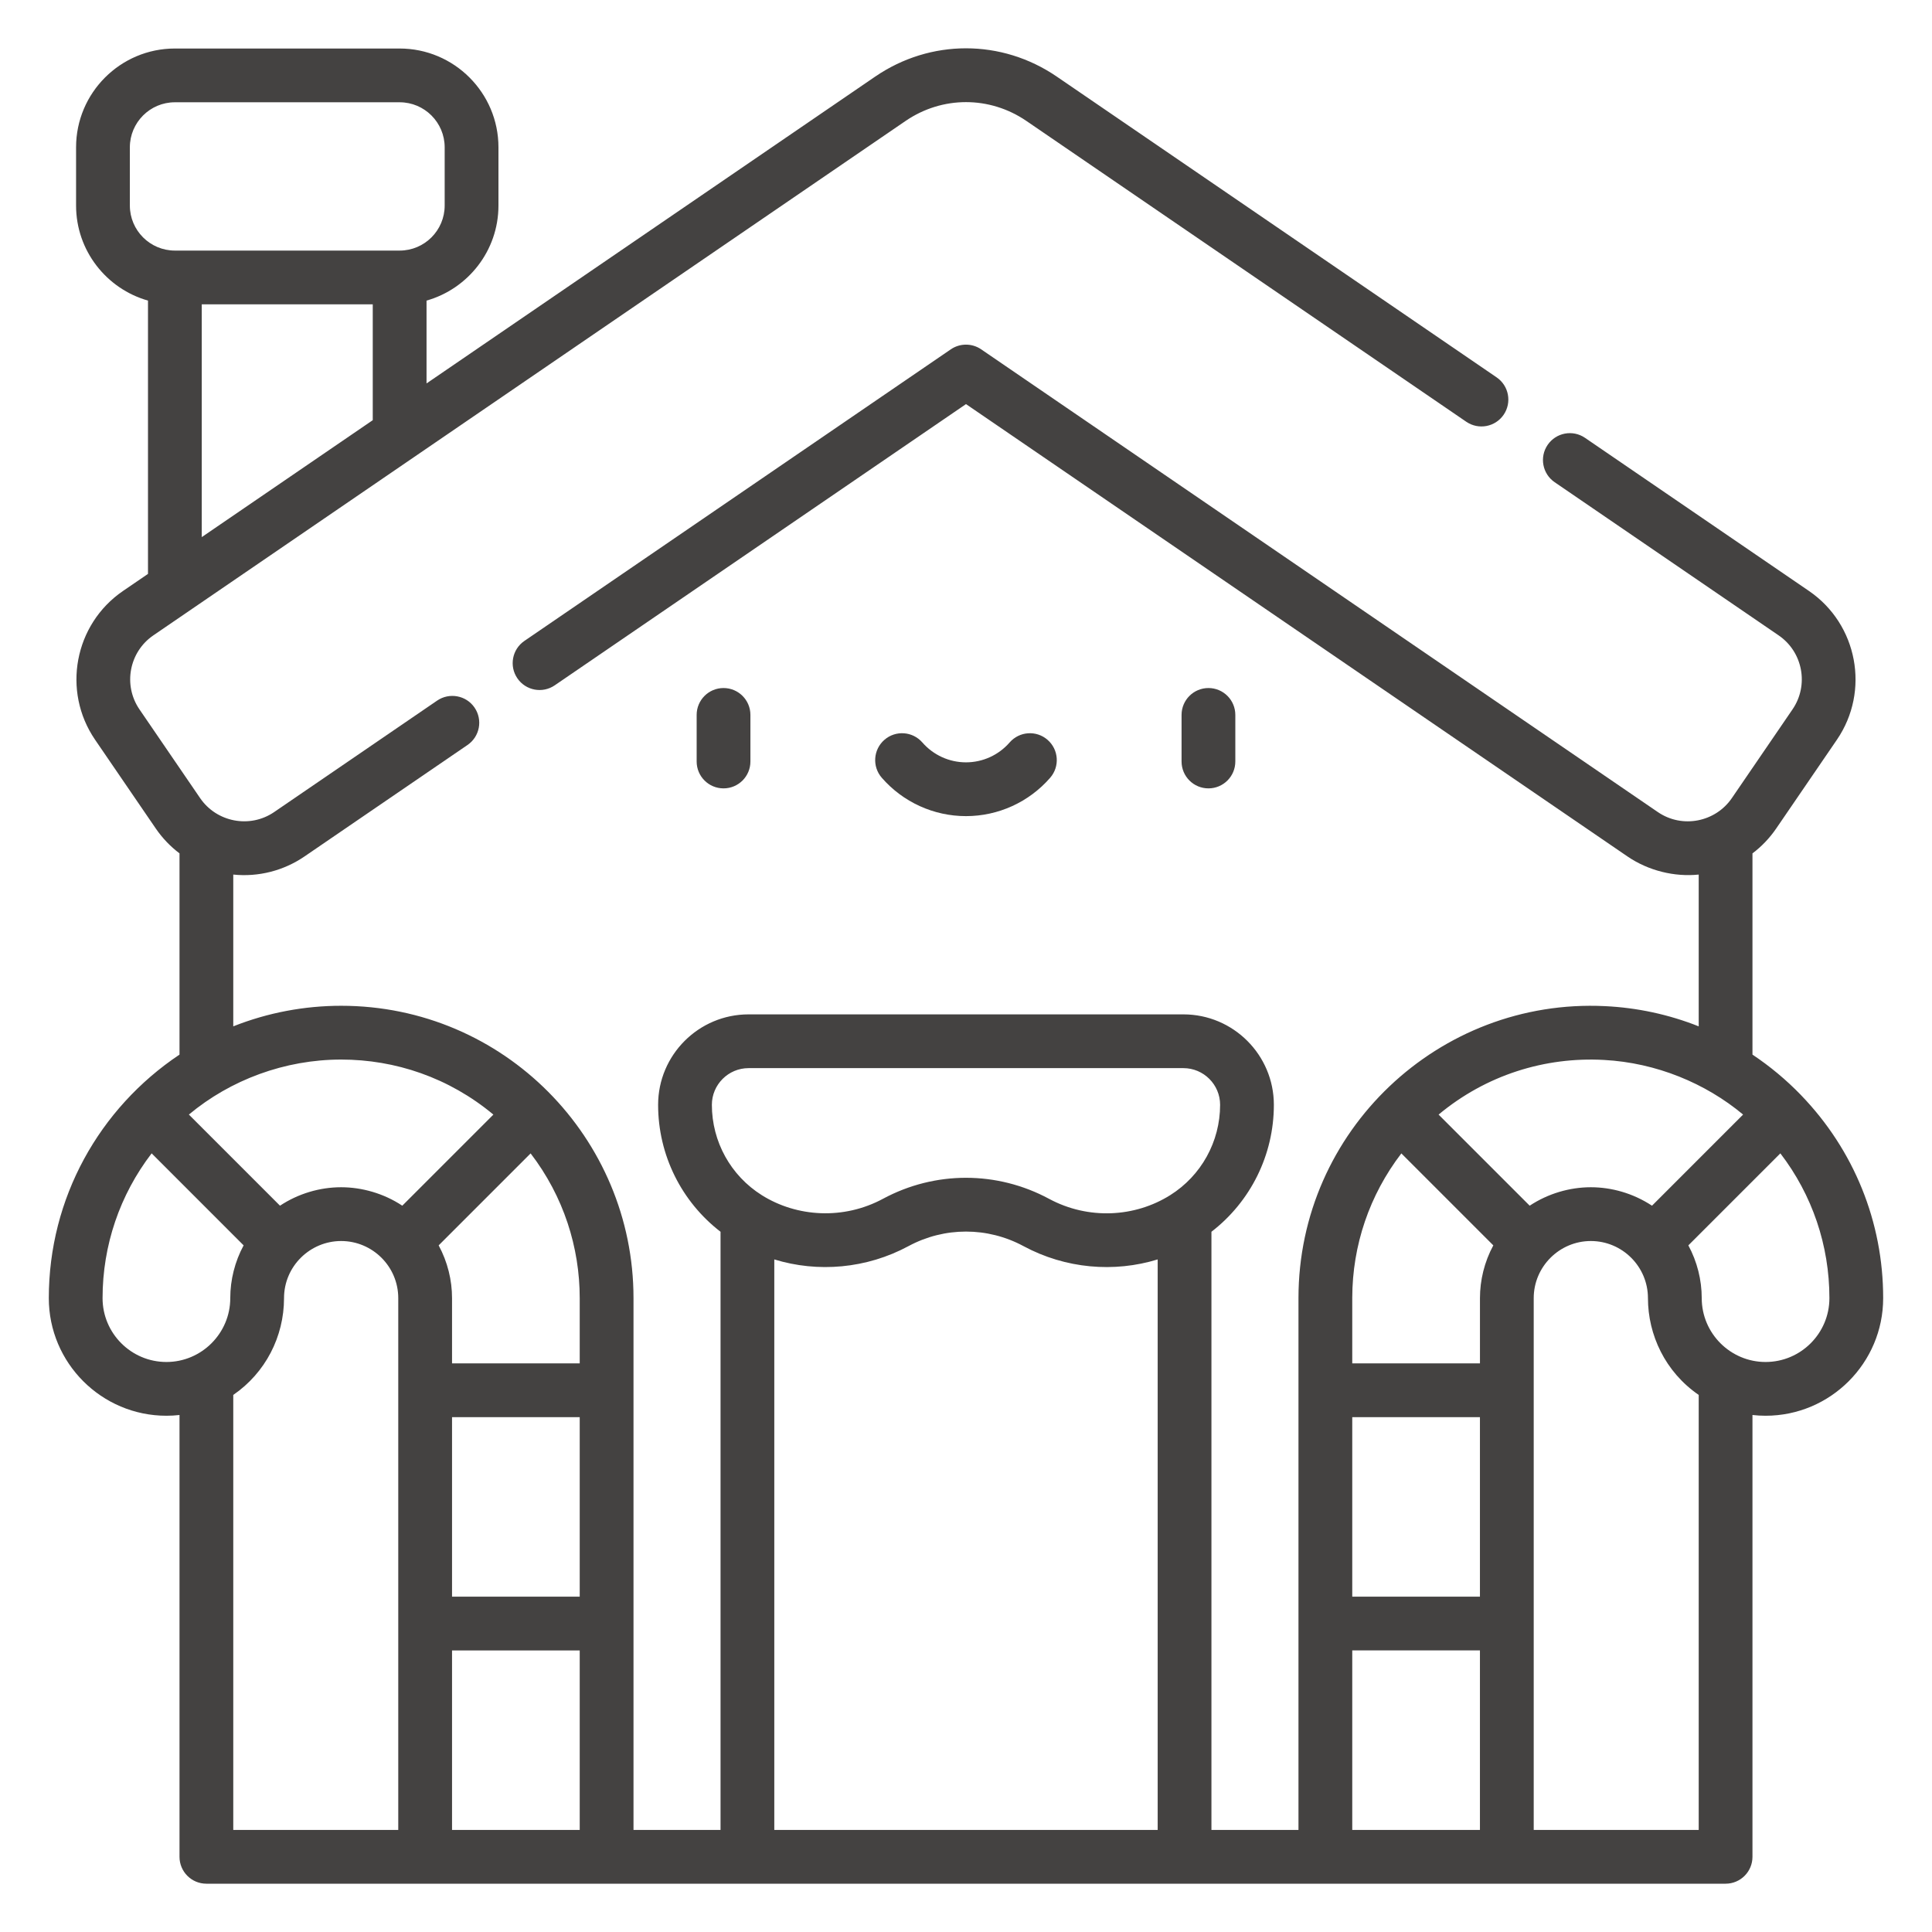 <svg width="80" height="80" viewBox="0 0 80 80" fill="none" xmlns="http://www.w3.org/2000/svg">
<path d="M31.073 31.532V29.603C31.073 28.988 30.575 28.49 29.96 28.49C29.345 28.49 28.847 28.988 28.847 29.603V31.532C28.847 32.147 29.345 32.645 29.96 32.645C30.575 32.645 31.073 32.147 31.073 31.532Z" fill="#444241"/>
<path d="M50.039 32.645C50.654 32.645 51.152 32.147 51.152 31.532V29.603C51.152 28.988 50.654 28.49 50.039 28.49C49.424 28.49 48.926 28.988 48.926 29.603V31.532C48.926 32.147 49.424 32.645 50.039 32.645Z" fill="#444241"/>
<path d="M39.999 33.794C41.336 33.794 42.606 33.215 43.485 32.206C43.889 31.742 43.841 31.039 43.377 30.635C42.914 30.231 42.211 30.28 41.807 30.743C41.351 31.267 40.692 31.567 39.999 31.567C39.307 31.567 38.648 31.267 38.192 30.743C37.788 30.28 37.085 30.231 36.621 30.635C36.158 31.039 36.109 31.742 36.513 32.206C37.392 33.215 38.663 33.794 39.999 33.794Z" fill="#444241"/>
<path d="M74.581 45.352C74.581 45.351 74.581 45.351 74.581 45.351C73.963 44.711 73.287 44.15 72.566 43.669V35.337C72.938 35.056 73.271 34.712 73.549 34.306L76.062 30.631C77.441 28.614 76.922 25.851 74.906 24.471L65.632 18.13C65.125 17.783 64.432 17.913 64.085 18.421C63.738 18.928 63.868 19.621 64.376 19.968L73.649 26.309C74.653 26.995 74.911 28.37 74.224 29.374L71.711 33.05C71.039 34.032 69.668 34.324 68.646 33.625L40.628 14.465C40.249 14.206 39.75 14.206 39.371 14.465L21.713 26.54C21.206 26.887 21.076 27.58 21.423 28.087C21.77 28.595 22.462 28.725 22.97 28.378L40 16.733L67.389 35.463C68.263 36.06 69.346 36.317 70.34 36.214V42.499C69.1 42.006 67.788 41.725 66.459 41.662C59.586 41.326 53.767 46.824 53.767 53.753V75.774H50.163V51.005C51.778 49.76 52.748 47.83 52.748 45.749C52.748 43.683 51.068 42.003 49.002 42.003H30.997C28.931 42.003 27.251 43.683 27.251 45.749C27.251 47.83 28.221 49.76 29.836 51.005V75.774H26.232C26.232 75.124 26.232 54.326 26.232 53.753C26.232 47.128 20.865 41.647 14.126 41.647C12.616 41.647 11.093 41.929 9.659 42.499V36.214C10.702 36.322 11.747 36.053 12.61 35.463L19.36 30.847C19.867 30.5 19.997 29.808 19.65 29.3C19.301 28.789 18.604 28.667 18.103 29.009L11.353 33.625C11.353 33.625 11.353 33.625 11.352 33.626C10.342 34.315 8.968 34.043 8.288 33.05L5.775 29.374C5.088 28.37 5.347 26.995 6.35 26.309C7.794 25.322 35.897 6.103 37.498 5.008C39.018 3.969 40.981 3.969 42.501 5.008L60.715 17.464C61.223 17.811 61.916 17.681 62.263 17.174C62.61 16.666 62.48 15.973 61.972 15.626L43.758 3.171C41.475 1.61 38.524 1.61 36.241 3.171L17.662 15.877V12.447C19.378 11.961 20.64 10.381 20.64 8.511V6.1C20.64 3.844 18.804 2.009 16.548 2.009H7.241C4.986 2.009 3.15 3.844 3.15 6.1V8.511C3.15 10.381 4.412 11.961 6.128 12.447V23.764L5.093 24.471C3.076 25.851 2.558 28.614 3.937 30.631L6.45 34.306C6.728 34.712 7.061 35.055 7.433 35.336V43.669C4.104 45.894 2.021 49.616 2.021 53.753C2.021 56.438 4.205 58.623 6.891 58.623C7.074 58.623 7.255 58.612 7.433 58.592V76.887C7.433 77.502 7.931 78 8.546 78H71.453C72.068 78 72.566 77.501 72.566 76.887V58.592C72.744 58.612 72.925 58.623 73.108 58.623C75.794 58.623 77.978 56.438 77.978 53.753C77.979 50.606 76.772 47.622 74.581 45.352ZM5.377 8.511V6.1C5.377 5.072 6.213 4.235 7.241 4.235H16.549C17.577 4.235 18.413 5.072 18.413 6.1V8.511C18.413 9.539 17.577 10.376 16.549 10.376H7.242C6.213 10.376 5.377 9.539 5.377 8.511ZM8.354 12.602H15.435V17.399L8.354 22.241V12.602ZM24.005 75.774H18.718V68.341H24.005V75.774ZM14.126 49.161C13.24 49.161 12.349 49.426 11.594 49.925L7.821 46.152C9.546 44.712 11.795 43.874 14.126 43.874C16.364 43.874 18.591 44.62 20.43 46.153L16.658 49.925C15.894 49.418 14.987 49.161 14.126 49.161ZM24.005 53.753V56.455H18.718V53.753C18.718 53.015 18.536 52.257 18.164 51.568L21.972 47.76C23.343 49.547 24.005 51.66 24.005 53.753ZM18.718 58.681H24.005V66.114H18.718V58.681ZM4.247 53.753C4.247 51.566 4.962 49.475 6.279 47.758L10.088 51.568C9.726 52.236 9.535 52.997 9.535 53.748C9.535 53.75 9.535 53.752 9.535 53.753C9.535 55.206 8.349 56.397 6.891 56.397C5.433 56.397 4.247 55.211 4.247 53.753ZM9.659 57.761C10.991 56.846 11.758 55.351 11.761 53.76C11.761 53.758 11.761 53.755 11.761 53.753C11.761 52.428 12.845 51.388 14.126 51.388C15.421 51.388 16.491 52.441 16.491 53.753V75.774H9.659V57.761ZM30.997 44.229H49.002C49.84 44.229 50.522 44.911 50.522 45.748C50.522 47.275 49.738 48.682 48.459 49.487C48.458 49.487 48.458 49.488 48.457 49.488C46.996 50.407 45.069 50.518 43.436 49.639C41.289 48.483 38.72 48.477 36.563 49.639C34.936 50.515 33.001 50.405 31.542 49.488C31.542 49.488 31.541 49.488 31.541 49.487C30.261 48.682 29.477 47.275 29.477 45.748C29.477 44.911 30.159 44.229 30.997 44.229ZM32.062 75.774V52.15C33.862 52.703 35.875 52.538 37.619 51.599C39.109 50.796 40.89 50.796 42.38 51.599C44.119 52.536 46.13 52.705 47.937 52.15V75.774H32.062ZM65.873 49.161C64.996 49.161 64.099 49.424 63.341 49.925L59.569 46.153C61.532 44.516 63.972 43.755 66.417 43.89C68.584 44.006 70.625 44.856 72.178 46.152L68.406 49.925C67.617 49.407 66.73 49.162 65.874 49.161C65.873 49.161 65.873 49.161 65.873 49.161ZM55.994 53.753C55.994 53.746 55.994 53.739 55.994 53.733C55.999 51.564 56.706 49.484 58.027 47.76L61.835 51.568C61.463 52.255 61.282 53.016 61.282 53.753V56.455H55.994V53.753ZM55.994 58.681H61.281V66.114H55.994V58.681ZM55.994 68.34H61.281V75.773H55.994V68.34ZM70.34 75.774H63.508C63.508 75.124 63.508 54.326 63.508 53.753C63.508 52.444 64.579 51.388 65.873 51.388C67.174 51.388 68.238 52.446 68.238 53.753C68.238 55.272 68.951 56.807 70.34 57.761V75.774ZM73.108 56.397C71.657 56.397 70.465 55.215 70.465 53.753C70.465 53.003 70.276 52.242 69.911 51.568L73.721 47.758C75.038 49.475 75.752 51.566 75.752 53.753C75.752 55.211 74.566 56.397 73.108 56.397Z" fill="#444241"/>
</svg>
